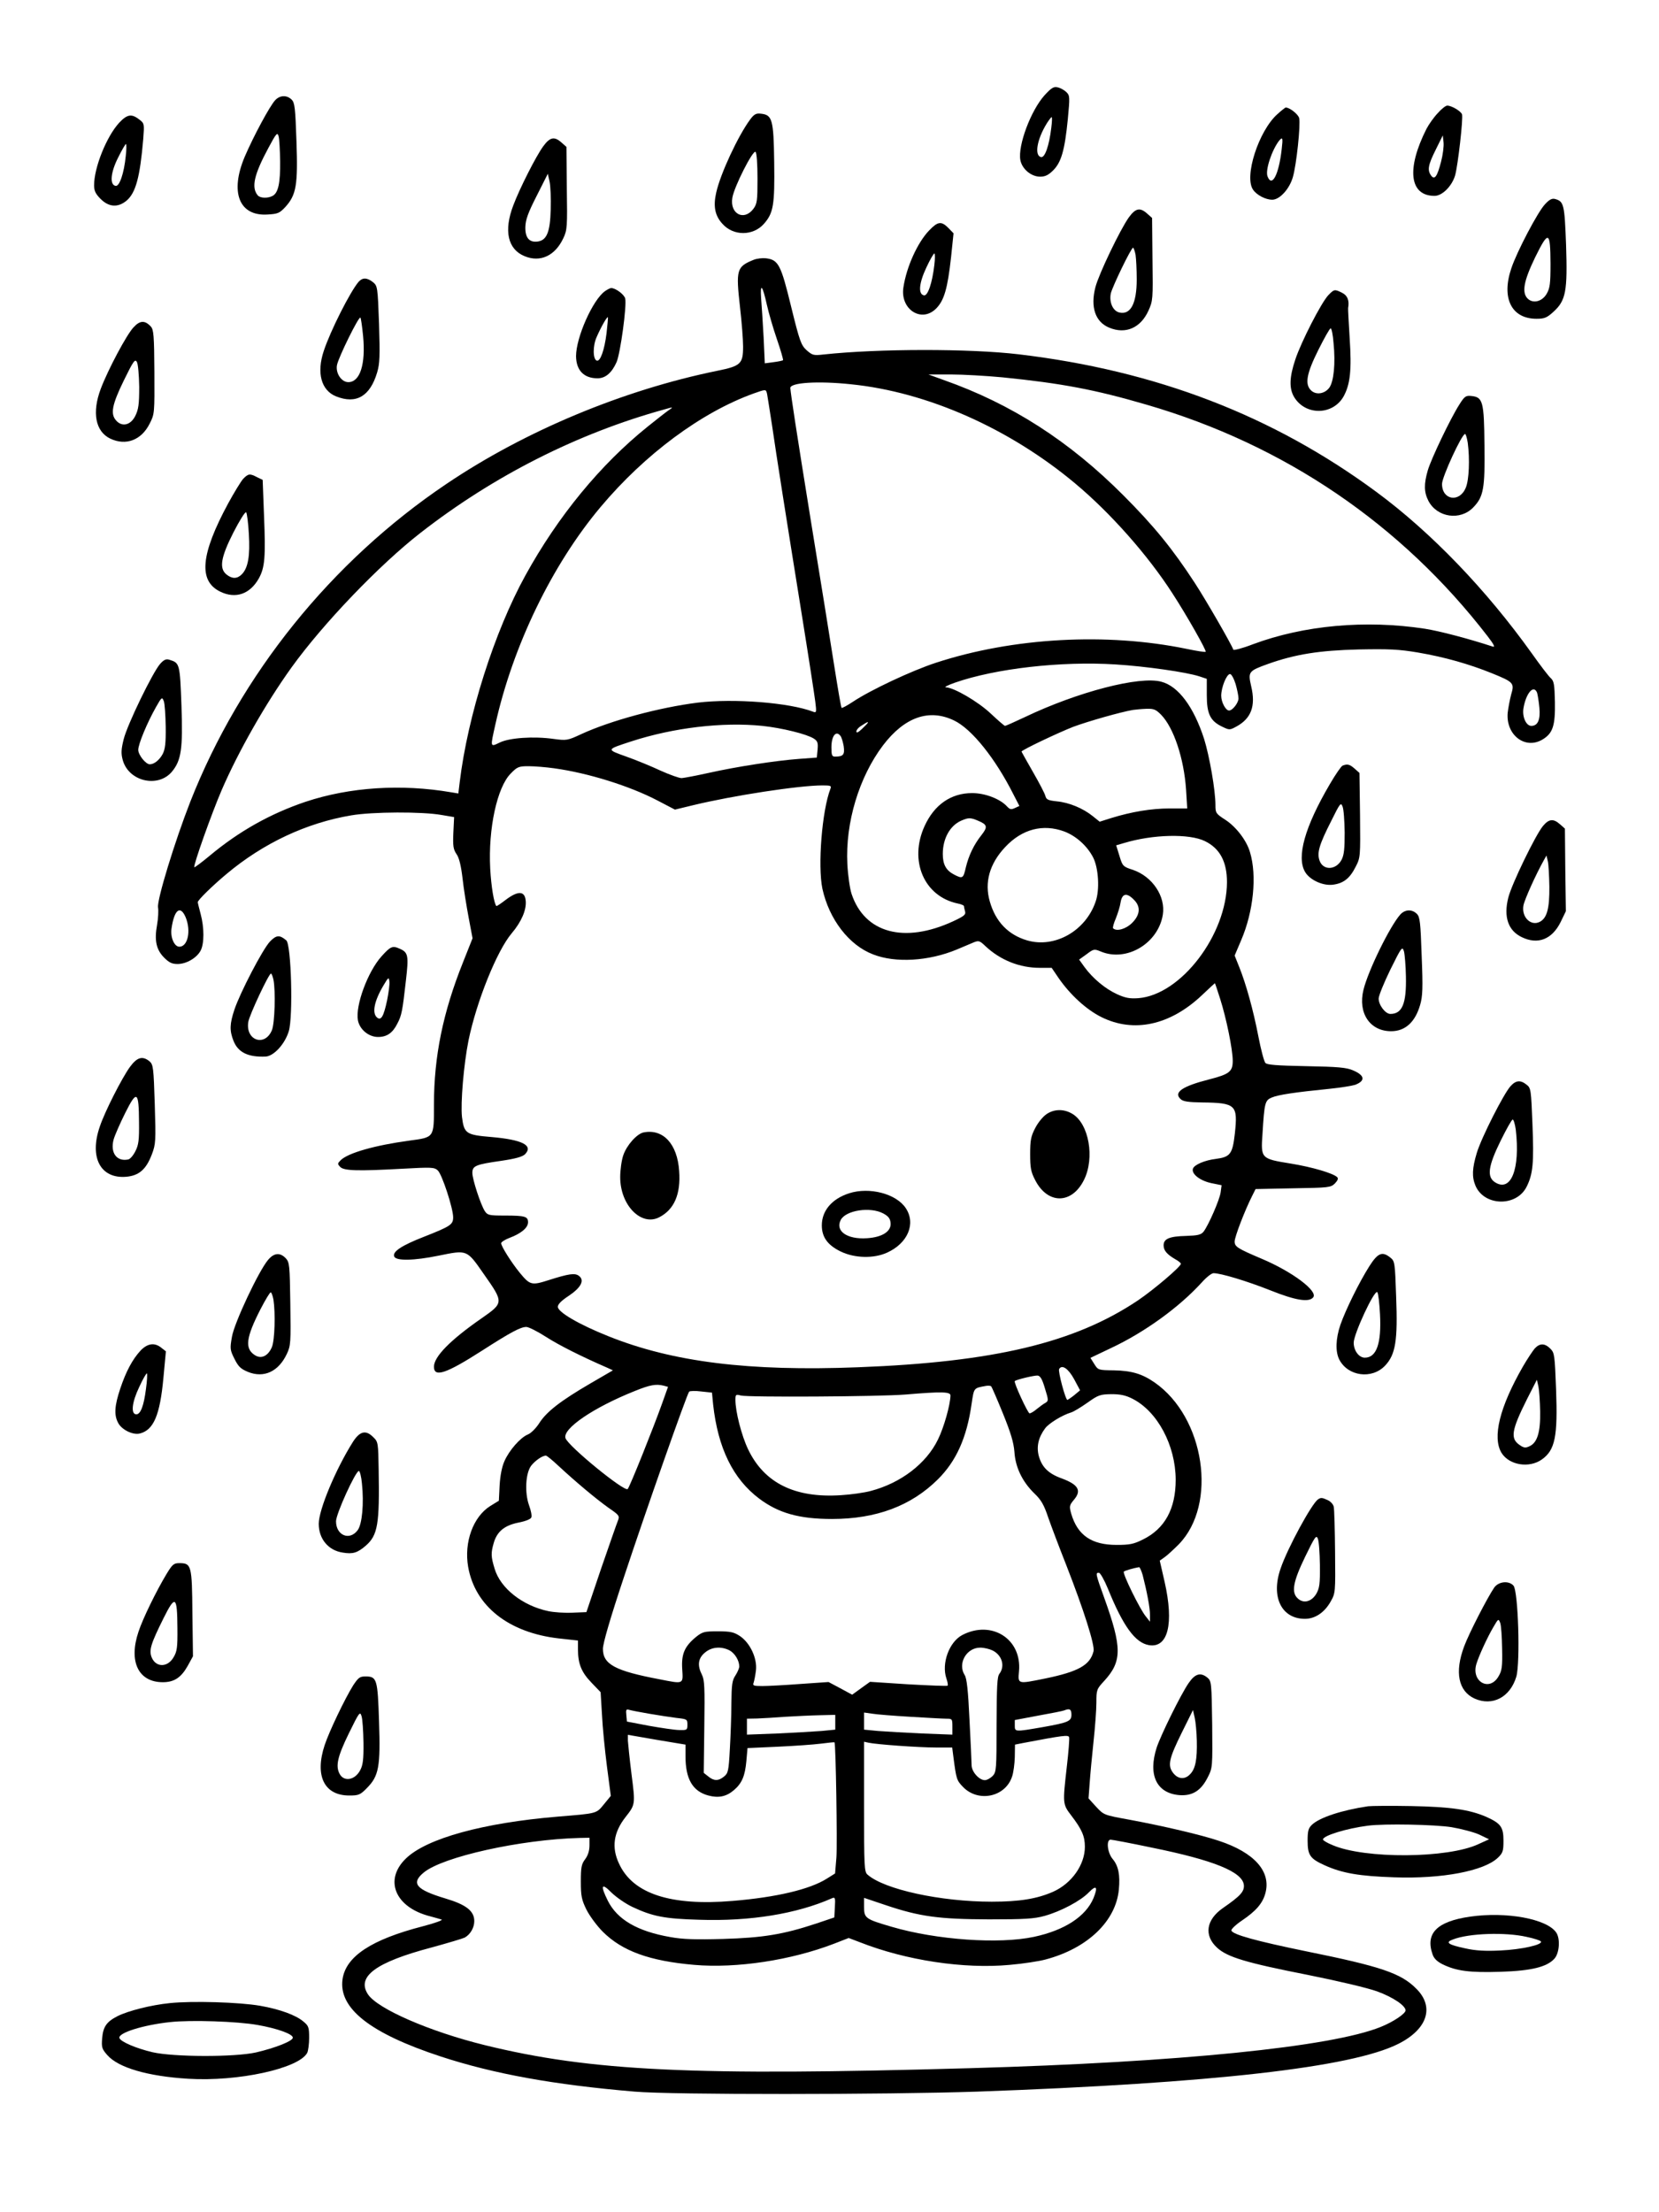 <?xml version="1.0" standalone="no"?>
<!DOCTYPE svg PUBLIC "-//W3C//DTD SVG 20010904//EN"
 "http://www.w3.org/TR/2001/REC-SVG-20010904/DTD/svg10.dtd">
<svg version="1.0" xmlns="http://www.w3.org/2000/svg"
 width="864pt" height="1152pt" viewBox="0 0 864 1152"
 preserveAspectRatio="xMidYMid meet">

<g transform="translate(0,1152) scale(0.1,-0.1)"
fill="#000000" stroke="none">
<path d="M5441 11025 c-72 -79 -141 -263 -127 -339 9 -46 56 -86 103 -86 26 0
43 8 68 33 42 42 60 104 76 265 11 117 11 124 -7 142 -10 10 -31 22 -45 25
-21 5 -32 -1 -68 -40z m34 -171 c-11 -92 -33 -156 -53 -152 -36 7 -22 92 30
176 11 17 22 32 25 32 3 0 2 -25 -2 -56z"/>
<path d="M1433 10998 c-28 -30 -112 -186 -158 -293 -79 -186 -30 -312 119
-302 53 3 62 7 92 39 57 63 66 114 58 342 -6 175 -9 201 -25 217 -25 25 -61
24 -86 -3z m26 -319 c1 -113 -10 -163 -39 -179 -26 -14 -66 -12 -78 3 -34 41
-19 108 56 247 41 77 47 83 53 60 4 -14 7 -73 8 -131z"/>
<path d="M7487 10930 c-20 -21 -46 -58 -58 -81 -105 -208 -89 -349 42 -349 40
0 90 50 107 106 15 53 43 299 36 319 -7 17 -54 45 -77 45 -8 0 -31 -18 -50
-40z m18 -252 c-20 -78 -34 -97 -52 -72 -20 28 -16 54 24 134 l37 75 4 -37 c2
-21 -4 -66 -13 -100z"/>
<path d="M6652 10925 c-97 -87 -174 -325 -126 -393 19 -28 65 -52 100 -52 38
0 89 55 107 117 19 64 41 274 33 308 -5 20 -49 55 -70 55 -3 0 -23 -16 -44
-35z m23 -182 c-15 -133 -51 -202 -74 -141 -12 33 23 137 61 186 18 21 20 14
13 -45z"/>
<path d="M3907 10898 c-63 -85 -155 -282 -177 -381 -16 -70 -7 -119 31 -161
57 -66 161 -66 218 -1 49 56 56 97 53 320 -3 224 -10 247 -70 253 -24 3 -35
-3 -55 -30z m38 -308 c0 -115 -2 -131 -21 -157 -49 -66 -124 -27 -110 57 9 57
108 252 121 239 6 -6 10 -64 10 -139z"/>
<path d="M620 10880 c-65 -71 -130 -232 -130 -325 0 -29 8 -45 34 -71 43 -43
90 -46 135 -9 48 41 70 122 87 321 6 80 6 81 -21 102 -40 31 -63 27 -105 -18z
m35 -172 c-9 -91 -33 -160 -53 -156 -32 6 -26 70 13 147 19 39 38 71 41 71 3
0 3 -28 -1 -62z"/>
<path d="M2829 10758 c-38 -52 -123 -220 -156 -308 -50 -131 -29 -228 59 -264
82 -34 159 2 202 94 20 42 21 60 18 260 l-2 215 -26 23 c-37 33 -60 28 -95
-20z m39 -330 c-3 -118 -21 -160 -69 -166 -43 -5 -64 20 -63 75 1 38 13 73 59
163 l58 115 9 -40 c5 -22 8 -88 6 -147z"/>
<path d="M8046 10456 c-37 -39 -146 -246 -175 -333 -53 -156 1 -263 131 -263
41 0 54 5 88 36 65 59 74 107 66 349 -8 211 -11 226 -58 239 -16 4 -30 -4 -52
-28z m29 -309 c0 -105 -3 -127 -20 -157 -24 -41 -71 -52 -99 -25 -32 32 -20
93 39 215 70 142 79 138 80 -33z"/>
<path d="M5879 10388 c-45 -63 -156 -294 -174 -363 -27 -104 -1 -181 71 -211
86 -36 164 -2 205 88 23 51 24 59 21 268 l-2 215 -26 23 c-37 33 -60 28 -95
-20z m35 -195 c3 -21 6 -78 6 -128 0 -126 -32 -187 -92 -172 -33 9 -52 54 -43
99 9 37 106 238 116 238 3 0 9 -17 13 -37z"/>
<path d="M4838 10319 c-60 -63 -117 -189 -133 -295 -18 -115 94 -187 170 -111
42 42 60 104 78 267 l13 125 -27 28 c-37 37 -55 34 -101 -14z m28 -179 c-11
-94 -34 -162 -54 -158 -31 6 -26 63 12 144 19 41 38 74 42 74 4 0 4 -27 0 -60z"/>
<path d="M3925 10167 c-89 -36 -93 -51 -71 -247 9 -77 16 -169 16 -204 0 -91
-12 -102 -135 -127 -490 -100 -1001 -313 -1410 -589 -600 -404 -1073 -992
-1334 -1655 -81 -207 -174 -511 -168 -550 3 -16 1 -57 -5 -91 -15 -82 -4 -130
37 -171 26 -26 41 -33 70 -33 46 0 100 32 120 70 19 37 19 119 0 190 -8 30
-15 58 -15 62 0 11 78 87 150 147 192 161 417 266 649 305 110 19 371 20 471
2 l65 -11 -4 -82 c-3 -69 0 -86 16 -110 14 -19 24 -60 32 -128 6 -55 21 -147
32 -205 l20 -106 -50 -126 c-104 -260 -151 -489 -151 -740 0 -175 3 -170 -130
-188 -176 -24 -315 -63 -355 -101 -18 -18 -18 -20 -3 -36 20 -20 91 -22 326
-9 148 8 164 8 182 -9 22 -20 80 -197 80 -244 0 -38 -14 -47 -151 -101 -118
-46 -166 -78 -156 -103 9 -24 103 -22 230 4 153 31 147 33 239 -99 102 -145
101 -147 -14 -227 -164 -114 -248 -200 -248 -252 0 -58 64 -36 251 84 148 95
200 123 230 123 12 0 58 -23 103 -52 67 -43 182 -101 320 -161 l28 -13 -117
-68 c-156 -91 -228 -147 -266 -206 -17 -27 -44 -54 -60 -60 -39 -16 -97 -82
-122 -139 -13 -29 -22 -75 -25 -126 l-4 -80 -44 -27 c-90 -56 -138 -189 -116
-317 36 -205 211 -343 472 -373 l100 -11 0 -46 c0 -75 18 -119 70 -173 l48
-50 7 -116 c3 -65 15 -186 26 -271 l20 -153 -36 -44 c-40 -49 -34 -47 -240
-64 -386 -32 -683 -113 -791 -218 -116 -112 -56 -255 126 -301 25 -7 52 -14
60 -17 8 -3 -36 -19 -98 -35 -267 -69 -400 -156 -418 -275 -22 -152 143 -282
511 -403 278 -91 587 -147 1010 -183 194 -17 1310 -16 1785 0 1224 44 1950
126 2193 249 151 76 189 192 93 287 -80 81 -185 116 -575 195 -258 53 -382 87
-388 108 -2 6 22 30 55 52 74 50 108 90 122 142 31 113 -57 212 -242 273 -92
31 -284 76 -466 110 -132 24 -133 24 -173 67 l-40 44 6 80 c3 44 12 141 20
215 8 74 15 166 15 204 0 66 1 70 41 113 93 102 93 173 0 432 -46 127 -46 131
-28 131 7 0 28 -37 47 -83 79 -195 142 -282 214 -294 99 -16 131 111 81 331
l-25 109 28 20 c15 11 47 41 71 65 203 208 136 661 -126 843 -65 45 -119 61
-211 63 -82 1 -83 1 -103 33 l-20 32 107 51 c175 82 356 213 473 342 24 27 51
48 61 48 38 0 174 -41 295 -89 132 -53 202 -64 224 -37 27 32 -109 134 -268
201 -127 54 -141 63 -141 90 0 24 53 162 91 237 l18 36 195 4 c187 3 196 4
218 25 15 16 19 26 12 33 -20 20 -131 53 -243 71 -154 25 -155 26 -146 154 10
164 13 175 49 190 33 14 119 27 299 45 60 6 120 16 135 21 54 21 50 49 -11 75
-34 15 -78 19 -244 22 -155 3 -205 7 -213 17 -7 8 -23 69 -36 136 -27 140 -65
276 -100 363 l-24 60 34 80 c64 149 83 336 46 458 -17 60 -71 131 -127 168
-51 33 -53 36 -53 78 0 77 -31 254 -59 344 -54 167 -134 275 -223 298 -113 31
-436 -53 -710 -184 -53 -25 -100 -46 -104 -46 -3 0 -37 29 -74 64 -67 63 -191
135 -234 137 -11 0 10 11 47 24 212 74 554 113 837 95 159 -10 368 -40 436
-62 l39 -13 0 -85 c0 -98 18 -135 82 -165 35 -17 38 -17 71 1 78 42 103 107
78 211 -17 75 -14 79 89 116 141 50 266 70 470 75 160 3 209 1 310 -16 140
-24 266 -60 385 -108 113 -46 118 -51 100 -111 -7 -27 -15 -69 -18 -95 -10
-116 92 -194 183 -138 52 32 65 71 63 194 -2 91 -5 109 -21 124 -11 9 -55 67
-99 129 -238 333 -524 630 -808 840 -540 399 -1149 633 -1865 718 -253 30
-728 30 -1016 -1 -52 -6 -58 -4 -88 22 -29 27 -36 45 -81 228 -53 218 -66 243
-131 251 -18 2 -47 -1 -64 -8z m69 -235 c9 -40 32 -120 52 -178 20 -58 34
-107 32 -110 -3 -2 -25 -7 -50 -10 l-45 -6 -6 133 c-4 74 -10 166 -13 204 -6
85 7 71 30 -33z m1227 -377 c308 -31 482 -64 749 -142 720 -209 1328 -623
1778 -1207 33 -43 40 -58 26 -53 -125 41 -277 81 -354 93 -309 47 -629 18
-895 -81 -54 -21 -101 -33 -102 -28 -9 27 -144 261 -201 348 -114 175 -212
296 -372 456 -281 282 -583 476 -935 600 l-80 29 116 0 c64 0 185 -7 270 -15z
m-790 -36 c398 -40 826 -230 1169 -517 184 -154 378 -373 506 -572 73 -112
179 -299 173 -304 -2 -3 -47 4 -99 15 -417 86 -904 59 -1305 -72 -126 -41
-343 -143 -434 -204 -29 -19 -56 -34 -58 -31 -3 2 -20 103 -39 223 -19 120
-72 452 -119 738 -79 489 -106 668 -109 704 -2 29 145 38 315 20z m-436 -51
c2 -13 14 -84 25 -158 25 -172 72 -470 154 -980 36 -223 68 -432 72 -464 7
-56 6 -59 -12 -52 -123 47 -411 70 -601 47 -199 -25 -452 -93 -606 -164 -71
-33 -76 -34 -143 -25 -105 15 -232 6 -282 -19 -50 -24 -49 -26 -22 95 91 409
295 831 548 1132 231 275 525 493 797 591 65 23 64 23 70 -3z m-515 -86 c-13
-9 -60 -46 -105 -82 -248 -199 -469 -468 -639 -777 -161 -292 -300 -729 -342
-1077 l-7 -58 -36 6 c-262 45 -530 27 -759 -49 -184 -62 -348 -154 -501 -282
-41 -34 -77 -61 -79 -59 -7 7 90 280 143 403 87 201 228 449 363 637 164 228
459 536 673 702 380 296 816 517 1269 642 48 14 49 13 20 -6z m2955 -1424 c8
-28 15 -62 15 -75 0 -23 -31 -63 -49 -63 -18 0 -41 44 -41 77 0 43 28 113 46
113 7 0 20 -23 29 -52z m1570 -45 c3 -10 9 -45 12 -78 6 -63 -8 -95 -42 -95
-27 0 -48 47 -41 91 13 79 53 126 71 82z m-1958 -115 c66 -68 119 -228 130
-390 l6 -98 -92 0 c-94 0 -197 -17 -304 -50 l-60 -19 -36 29 c-51 41 -123 71
-187 77 -46 5 -55 9 -60 29 -3 12 -32 68 -65 125 -32 56 -59 104 -59 105 0 8
190 98 269 129 78 29 247 77 311 88 14 2 45 5 71 6 39 1 49 -4 76 -31z m-1078
-30 c92 -44 215 -198 309 -385 l31 -60 -24 -11 c-19 -9 -26 -7 -40 8 -36 40
-115 70 -182 70 -110 0 -197 -60 -248 -172 -82 -180 -3 -366 173 -403 17 -3
32 -10 32 -13 0 -4 3 -16 6 -28 5 -17 -5 -25 -63 -52 -254 -117 -460 -61 -528
143 -9 27 -19 97 -22 155 -11 216 61 454 186 619 112 147 240 192 370 129z
m-449 -11 c0 -2 -13 -16 -30 -32 -20 -19 -30 -24 -30 -14 0 8 12 22 28 31 28
18 32 20 32 15z m-550 -17 c104 -11 232 -43 268 -66 20 -13 23 -22 20 -57 l-4
-42 -94 -7 c-120 -9 -322 -40 -470 -73 -63 -14 -126 -26 -140 -27 -14 0 -63
18 -110 39 -47 22 -127 55 -178 73 -106 38 -106 36 25 79 221 72 477 102 683
81z m407 -52 c6 -7 13 -32 17 -54 6 -44 -2 -54 -45 -54 -16 0 -19 7 -19 48 0
60 24 90 47 60z m-1490 -169 c175 -24 393 -92 538 -168 l90 -47 95 23 c207 50
551 103 674 103 42 0 47 -2 41 -17 -44 -113 -67 -401 -42 -521 35 -159 138
-294 264 -342 117 -46 290 -35 435 25 35 15 75 32 90 38 25 10 31 8 60 -20 78
-73 178 -113 283 -113 l62 0 36 -53 c61 -88 145 -165 224 -204 168 -83 356
-42 521 113 37 35 68 64 69 64 1 0 13 -36 27 -80 33 -103 66 -266 66 -324 0
-56 -17 -70 -123 -97 -141 -36 -187 -68 -148 -103 13 -12 40 -16 112 -17 176
-2 186 -13 170 -162 -12 -107 -24 -122 -99 -132 -58 -7 -111 -30 -119 -50 -10
-27 35 -63 95 -76 l54 -11 -5 -37 c-5 -38 -63 -171 -89 -205 -13 -16 -30 -20
-90 -22 -88 -2 -118 -15 -118 -49 0 -26 16 -46 60 -72 17 -9 30 -20 30 -24 0
-15 -140 -134 -224 -191 -330 -221 -750 -321 -1458 -348 -568 -22 -963 27
-1298 161 -153 61 -265 126 -265 154 0 13 20 33 57 57 64 43 84 81 53 104 -21
16 -53 11 -157 -22 -90 -29 -98 -26 -151 38 -44 54 -97 138 -97 154 0 6 20 19
44 28 61 23 96 53 96 81 0 30 -15 35 -121 35 -82 0 -90 2 -104 23 -22 34 -65
166 -65 199 0 37 17 44 150 63 75 11 110 21 124 34 45 46 -13 76 -175 90 -132
11 -142 18 -153 104 -8 73 9 274 34 399 42 204 148 467 225 558 50 59 77 121
73 168 -4 53 -39 55 -103 7 -26 -20 -48 -35 -50 -33 -12 13 -27 101 -32 195
-11 208 36 424 107 495 34 35 42 38 93 38 31 0 91 -5 134 -11z m2207 -273 c48
-20 51 -32 18 -74 -40 -50 -67 -107 -82 -169 -13 -58 -17 -60 -60 -38 -43 22
-60 53 -60 108 0 80 37 147 95 173 39 17 49 17 89 0z m449 -56 c61 -23 119
-75 150 -135 28 -55 35 -168 13 -230 -52 -153 -213 -244 -357 -202 -98 29
-164 97 -194 202 -29 99 -2 197 80 284 88 94 197 122 308 81z m732 -50 c78
-38 115 -107 115 -214 -1 -274 -240 -587 -462 -604 -45 -3 -67 1 -111 21 -61
28 -126 82 -169 141 l-28 39 39 28 c37 28 40 28 74 14 134 -56 299 42 323 192
15 95 -54 198 -155 233 -53 17 -55 20 -71 73 l-17 55 41 12 c149 45 339 50
421 10z m-370 -305 c37 -36 33 -79 -9 -121 -32 -32 -81 -46 -99 -28 -3 3 3 26
14 51 10 25 22 62 25 84 8 47 32 52 69 14z m-4938 -92 c29 -71 11 -153 -33
-153 -26 0 -47 48 -41 93 14 100 46 126 74 60z m4627 -2405 l31 -58 -30 -25
c-16 -13 -33 -24 -36 -25 -10 0 -50 150 -43 161 15 25 48 2 78 -53z m-152 -48
c19 -61 19 -65 3 -75 -10 -5 -30 -20 -45 -32 -15 -13 -32 -23 -38 -23 -9 0
-84 162 -77 168 8 8 101 30 119 29 14 -2 24 -19 38 -67z m-1985 14 l22 -6 -31
-87 c-43 -121 -168 -434 -179 -445 -16 -17 -311 224 -324 265 -16 49 145 159
360 245 81 33 112 38 152 28z m1766 -144 c41 -101 56 -151 60 -200 5 -81 41
-155 103 -216 36 -34 51 -60 73 -126 16 -46 58 -157 94 -248 91 -233 150 -418
142 -449 -18 -72 -78 -106 -253 -142 -144 -29 -141 -30 -135 39 15 167 -142
267 -295 188 -69 -36 -110 -149 -83 -227 6 -18 9 -34 6 -37 -2 -3 -94 1 -204
7 l-200 13 -46 -33 -47 -34 -61 33 -62 33 -145 -10 c-80 -6 -169 -11 -199 -11
-47 0 -52 2 -46 18 3 9 9 38 12 64 7 62 -30 142 -83 178 -32 21 -49 25 -115
25 -71 0 -80 -2 -115 -30 -59 -49 -76 -88 -71 -167 5 -79 9 -78 -117 -53 -233
44 -296 78 -296 159 0 28 38 159 109 372 114 345 328 953 340 967 4 4 33 5 63
1 l56 -6 6 -62 c25 -226 103 -387 240 -490 100 -75 207 -106 379 -106 230 0
412 68 551 206 96 95 151 217 176 393 13 86 10 82 75 94 11 2 23 1 27 -2 3 -3
31 -67 61 -141z m-273 93 c-1 -49 -34 -166 -65 -229 -61 -126 -194 -227 -350
-268 -33 -9 -103 -19 -155 -22 -240 -16 -400 63 -484 239 -34 71 -66 196 -66
257 0 28 2 30 28 23 37 -10 721 -6 857 5 190 16 235 15 235 -5z m948 -17 c130
-66 224 -242 225 -421 0 -153 -57 -256 -171 -312 -48 -24 -69 -28 -137 -28
-130 0 -203 50 -236 162 -11 39 -10 44 14 73 41 48 23 79 -63 111 -70 25 -104
59 -120 117 -13 49 -2 97 33 144 19 26 89 69 136 83 13 4 51 27 85 51 56 40
66 43 124 44 47 0 75 -6 110 -24z m-2990 -349 c86 -80 193 -170 260 -218 57
-39 60 -43 50 -68 -6 -14 -45 -127 -88 -251 l-76 -225 -73 -3 c-40 -2 -97 2
-125 8 -134 28 -250 119 -280 221 -19 62 -20 81 -5 133 17 60 55 92 128 107
37 7 65 18 68 27 4 8 -2 37 -12 64 -23 65 -18 166 11 205 20 26 58 53 77 53 5
0 34 -24 65 -53z m3043 -569 c21 -82 39 -173 38 -208 l0 -35 -22 28 c-30 36
-123 225 -114 233 5 5 53 19 79 23 4 1 12 -18 19 -41z m-2152 -392 c28 -15 51
-53 51 -84 0 -9 -9 -30 -20 -47 -17 -25 -20 -48 -21 -145 0 -63 -4 -171 -8
-239 -6 -113 -9 -125 -30 -142 -29 -24 -53 -24 -82 0 l-24 19 3 240 c3 204 1
244 -12 270 -25 49 -21 86 15 116 35 30 84 34 128 12z m1371 -1 c49 -25 65
-81 35 -121 -12 -15 -14 -64 -15 -265 0 -233 -1 -246 -20 -267 -12 -12 -30
-22 -41 -22 -30 0 -69 44 -69 78 0 15 -5 122 -11 237 -7 151 -14 216 -25 232
-38 60 9 143 81 143 20 0 49 -7 65 -15z m-1790 -329 c47 -8 111 -18 143 -22
55 -6 57 -7 57 -35 0 -28 -2 -29 -42 -28 -24 0 -95 11 -158 22 l-115 22 -3 33
c-3 29 -1 33 15 28 10 -3 56 -12 103 -20z m2200 -5 c0 -34 -15 -41 -150 -65
-145 -25 -145 -25 -145 8 l0 29 122 23 c67 12 128 24 135 27 29 12 38 6 38
-22z m-840 -11 c85 -5 170 -10 188 -10 31 0 32 -1 32 -42 l0 -41 -157 6 c-87
4 -191 10 -230 13 l-73 7 0 45 0 44 43 -6 c23 -4 112 -11 197 -16z m-390 -29
l0 -38 -72 -7 c-40 -3 -144 -9 -230 -13 l-158 -6 0 41 0 42 53 1 c28 1 95 5
147 9 52 3 132 7 178 8 l82 2 0 -39z m-780 -176 c0 -119 37 -183 119 -205 53
-14 93 -6 132 27 43 36 59 75 66 152 l6 68 156 7 c86 4 187 11 226 16 38 5 70
8 71 7 7 -8 15 -532 10 -599 l-7 -84 -43 -27 c-89 -56 -262 -97 -491 -116
-322 -27 -519 37 -591 194 -40 84 -29 163 34 243 51 65 51 66 31 222 -10 80
-18 159 -19 175 l0 31 150 -26 150 -25 0 -60z m1986 -54 c-22 -194 -22 -196
23 -255 56 -73 71 -109 71 -163 0 -94 -69 -191 -165 -234 -84 -37 -175 -52
-320 -52 -267 0 -560 64 -647 141 -17 14 -18 44 -18 354 l0 338 23 -5 c40 -9
260 -25 349 -25 l87 0 6 -47 c15 -116 17 -124 49 -157 79 -84 222 -55 257 53
7 20 13 65 14 101 l1 65 40 8 c211 40 239 44 242 30 2 -8 -3 -76 -12 -152z
m-2486 -411 c0 -27 -8 -52 -22 -71 -20 -26 -23 -43 -23 -117 0 -75 4 -95 29
-146 16 -32 54 -84 85 -115 101 -101 244 -153 477 -173 220 -19 503 24 727
110 l77 30 58 -22 c241 -95 542 -140 780 -118 70 6 154 19 187 28 219 58 367
200 382 365 7 75 -2 122 -32 158 -28 33 -35 101 -11 101 8 0 104 -18 213 -41
326 -66 474 -127 481 -195 3 -34 -18 -57 -109 -120 -88 -61 -100 -143 -30
-207 54 -49 151 -78 471 -141 160 -32 312 -68 362 -86 82 -30 148 -74 148 -99
0 -17 -64 -60 -129 -86 -256 -104 -1047 -184 -2141 -215 -1436 -41 -1971 -16
-2525 120 -288 71 -559 189 -609 265 -60 92 41 167 333 244 84 23 161 46 171
51 29 16 50 51 50 86 0 53 -43 86 -151 118 -153 46 -180 79 -112 135 99 82
504 172 811 180 l52 1 0 -40z m223 -320 c106 -50 169 -62 348 -67 266 -9 509
31 692 112 16 7 18 2 15 -46 l-3 -54 -95 -32 c-169 -56 -276 -74 -485 -80
-144 -4 -210 -2 -275 10 -171 30 -275 91 -324 188 -41 82 -34 97 19 43 26 -25
74 -58 108 -74z m2402 46 c-40 -96 -151 -168 -310 -202 -182 -39 -508 -16
-740 52 -137 40 -145 45 -145 103 l0 48 113 -38 c178 -60 277 -73 537 -74 188
0 236 3 290 18 86 24 189 79 231 123 39 40 48 29 24 -30z"/>
<path d="M5450 5718 c-19 -13 -45 -45 -59 -73 -22 -42 -26 -63 -26 -135 0 -72
4 -93 26 -135 65 -128 192 -127 255 2 56 114 25 290 -60 342 -44 27 -95 27
-136 -1z"/>
<path d="M3352 5623 c-35 -7 -88 -66 -106 -119 -9 -26 -16 -77 -16 -114 0
-146 109 -257 203 -209 78 40 113 120 104 241 -9 140 -83 221 -185 201z"/>
<path d="M4422 5306 c-90 -29 -142 -91 -142 -167 0 -61 30 -103 98 -136 72
-35 172 -38 242 -6 108 49 151 151 97 232 -50 75 -189 111 -295 77z m178 -105
c26 -14 36 -26 38 -49 5 -44 -43 -75 -123 -80 -104 -7 -167 38 -136 96 27 50
154 69 221 33z"/>
<path d="M1868 10053 c-44 -51 -148 -257 -182 -361 -38 -114 -13 -205 64 -236
105 -42 177 0 214 124 14 47 15 85 10 253 -7 195 -8 198 -32 218 -31 24 -54
24 -74 2z m23 -283 c14 -147 -16 -240 -77 -240 -36 0 -67 47 -59 89 8 41 114
256 122 247 3 -3 9 -46 14 -96z"/>
<path d="M3151 10004 c-64 -45 -151 -241 -151 -339 1 -74 41 -115 112 -115 41
0 74 28 99 84 20 46 54 295 45 332 -6 21 -50 54 -73 54 -5 0 -19 -7 -32 -16z
m8 -218 c-11 -90 -33 -150 -51 -144 -21 7 -21 78 -1 122 22 51 54 108 59 104
1 -2 -2 -39 -7 -82z"/>
<path d="M6918 9983 c-37 -39 -142 -244 -172 -335 -31 -92 -33 -151 -6 -196
59 -97 201 -95 257 3 35 63 43 138 32 304 -5 82 -9 153 -8 157 7 39 -3 65 -31
79 -39 20 -42 19 -72 -12z m27 -249 c11 -108 1 -201 -22 -233 -24 -32 -68 -39
-94 -15 -35 32 -25 88 37 212 31 62 59 112 64 112 5 0 12 -34 15 -76z"/>
<path d="M696 9816 c-36 -37 -134 -222 -171 -320 -47 -124 -28 -223 49 -260
82 -39 163 -8 206 79 25 49 25 54 24 268 -1 189 -4 220 -18 236 -31 34 -57 33
-90 -3z m29 -311 c0 -91 -4 -117 -20 -150 -24 -49 -69 -60 -100 -25 -31 34
-22 82 40 209 50 102 58 113 68 96 6 -11 11 -68 12 -130z"/>
<path d="M7600 9413 c-46 -72 -146 -281 -164 -342 -21 -72 -20 -114 3 -159 45
-87 166 -105 234 -34 53 55 61 97 58 322 -2 230 -8 252 -69 258 -28 3 -35 -2
-62 -45z m44 -199 c11 -84 7 -192 -10 -233 -32 -80 -124 -66 -124 19 0 36 103
260 120 260 4 0 10 -21 14 -46z"/>
<path d="M1266 9026 c-12 -14 -47 -71 -78 -128 -143 -265 -156 -403 -41 -459
80 -39 155 -13 201 69 31 56 36 110 27 326 l-7 187 -29 14 c-38 20 -46 19 -73
-9z m30 -286 c7 -115 -4 -178 -37 -211 -24 -24 -50 -24 -79 -1 -40 32 -30 90
36 220 32 62 61 109 66 104 4 -4 11 -55 14 -112z"/>
<path d="M835 8064 c-38 -41 -173 -319 -191 -394 -13 -52 -14 -74 -5 -107 30
-112 183 -148 256 -62 49 59 58 119 50 345 -8 217 -9 222 -62 238 -17 6 -29 1
-48 -20z m28 -329 c1 -86 -3 -117 -16 -142 -17 -31 -44 -53 -67 -53 -21 0 -60
49 -60 75 0 30 46 141 93 224 29 51 31 53 40 30 5 -13 9 -73 10 -134z"/>
<path d="M6992 7533 c-7 -3 -37 -46 -66 -96 -131 -223 -175 -380 -129 -458 25
-42 94 -73 145 -66 55 7 88 33 118 93 25 48 25 52 23 269 l-3 220 -26 23 c-25
22 -37 25 -62 15z m11 -348 c0 -84 -3 -117 -16 -142 -29 -55 -97 -57 -115 -4
-14 40 -2 82 61 206 46 93 50 98 59 75 6 -14 10 -74 11 -135z"/>
<path d="M8036 7219 c-38 -45 -164 -304 -181 -374 -25 -99 -1 -171 70 -205 84
-41 158 -12 203 79 l27 56 -3 215 -2 215 -26 23 c-34 30 -57 28 -88 -9z m33
-317 c1 -112 -12 -162 -49 -182 -47 -25 -97 24 -86 85 6 31 64 160 106 235
l14 25 7 -30 c4 -16 7 -76 8 -133z"/>
<path d="M7293 6758 c-53 -59 -167 -290 -192 -392 -30 -121 33 -216 144 -216
73 0 125 47 151 137 13 45 15 87 8 255 -6 176 -9 203 -25 219 -25 25 -61 24
-86 -3z m29 -323 c3 -141 -19 -195 -81 -195 -26 0 -61 46 -61 80 0 15 28 83
61 151 59 119 62 123 71 94 4 -16 9 -75 10 -130z"/>
<path d="M1406 6617 c-38 -40 -155 -265 -185 -354 -25 -75 -26 -110 -5 -163
24 -61 77 -86 168 -82 43 3 100 66 120 132 23 76 13 451 -13 473 -35 30 -52
28 -85 -6z m18 -198 c12 -60 7 -228 -8 -264 -37 -88 -138 -53 -123 43 6 37
107 252 118 252 4 0 9 -14 13 -31z"/>
<path d="M1987 6540 c-72 -80 -137 -257 -123 -333 9 -48 56 -87 105 -87 46 0
76 21 100 69 23 43 27 66 45 225 15 129 12 146 -31 165 -39 18 -49 13 -96 -39z
m29 -229 c-18 -84 -31 -107 -52 -90 -28 23 -15 87 34 169 25 42 27 43 30 19 2
-14 -4 -58 -12 -98z"/>
<path d="M676 5963 c-41 -57 -130 -231 -156 -309 -56 -161 3 -273 137 -262 67
6 104 38 134 117 20 53 21 68 15 261 -6 191 -8 206 -27 223 -37 30 -65 22
-103 -30z m48 -287 c1 -92 -2 -118 -19 -151 -11 -22 -28 -42 -38 -43 -60 -12
-94 36 -75 105 6 21 33 83 60 137 61 122 71 115 72 -48z"/>
<path d="M7867 5864 c-35 -38 -152 -268 -176 -348 -24 -80 -26 -124 -7 -170
45 -107 212 -112 266 -7 34 67 39 126 31 326 -7 179 -8 189 -30 206 -32 26
-56 24 -84 -7z m27 -226 c24 -206 -25 -329 -109 -274 -42 28 -35 83 30 215 30
61 58 111 63 111 5 0 12 -24 16 -52z"/>
<path d="M1396 4959 c-49 -58 -176 -328 -188 -400 -11 -62 -10 -69 13 -115 20
-40 32 -52 70 -68 84 -34 160 2 203 94 20 42 21 59 18 260 -3 203 -4 216 -24
238 -30 31 -61 28 -92 -9z m28 -206 c11 -71 7 -212 -8 -248 -20 -47 -56 -64
-90 -41 -52 34 -45 91 31 239 25 48 48 87 53 87 4 0 10 -17 14 -37z"/>
<path d="M7132 4927 c-54 -85 -124 -228 -151 -305 -25 -73 -27 -141 -6 -182
45 -87 169 -104 238 -32 55 58 67 130 58 361 -6 176 -7 184 -30 202 -42 34
-65 25 -109 -44z m55 -251 c8 -152 -18 -226 -79 -226 -31 0 -58 37 -58 78 0
45 108 278 123 263 5 -5 11 -57 14 -115z"/>
<path d="M733 4488 c-43 -46 -77 -110 -107 -200 -29 -87 -33 -136 -11 -177 18
-36 77 -65 113 -56 72 18 105 95 123 289 l13 139 -23 18 c-35 29 -72 24 -108
-13z m27 -202 c-11 -87 -28 -131 -50 -131 -30 0 -23 63 15 142 19 42 38 74 40
71 3 -2 1 -40 -5 -82z"/>
<path d="M7993 4498 c-11 -13 -39 -55 -61 -93 -122 -212 -161 -370 -112 -451
40 -64 144 -81 210 -34 69 49 83 119 74 364 -7 180 -8 191 -30 213 -29 29 -55
29 -81 1z m28 -328 c2 -108 -15 -163 -55 -181 -20 -10 -30 -9 -50 5 -52 34
-45 77 37 241 l51 100 8 -35 c4 -19 8 -78 9 -130z"/>
<path d="M1839 4013 c-91 -144 -179 -355 -179 -428 0 -79 50 -139 125 -150 53
-9 77 -1 120 36 63 55 72 113 67 397 -2 137 -3 144 -27 167 -39 40 -70 33
-106 -22z m46 -219 c11 -103 1 -211 -22 -242 -42 -57 -113 -28 -113 46 0 39
102 262 119 262 5 0 13 -30 16 -66z"/>
<path d="M6864 3712 c-33 -23 -159 -254 -195 -361 -51 -147 5 -261 127 -261
53 0 102 33 134 90 25 44 25 48 23 258 -1 118 -4 224 -7 236 -3 13 -17 28 -31
34 -30 14 -36 14 -51 4z m10 -342 c1 -99 -2 -120 -19 -150 -25 -41 -66 -52
-96 -24 -35 31 -25 87 38 217 51 105 58 115 66 95 6 -13 10 -75 11 -138z"/>
<path d="M867 3323 c-53 -88 -124 -233 -146 -301 -52 -155 0 -262 127 -262 59
0 95 24 129 84 l28 51 -3 224 c-2 250 -5 261 -68 261 -29 0 -36 -6 -67 -57z
m57 -282 c1 -100 -2 -121 -20 -151 -31 -54 -92 -54 -114 -1 -15 38 -5 70 62
205 61 122 71 116 72 -53z"/>
<path d="M7782 3253 c-35 -51 -131 -237 -157 -307 -50 -134 -30 -232 54 -271
94 -42 186 7 218 114 21 74 10 446 -15 474 -24 27 -77 22 -100 -10z m41 -318
c2 -95 -1 -115 -19 -145 -47 -81 -143 -27 -115 65 13 43 58 141 89 193 25 43
26 44 35 21 5 -13 9 -73 10 -134z"/>
<path d="M6190 2755 c-41 -60 -143 -267 -166 -335 -46 -143 -1 -238 118 -248
68 -5 113 23 148 93 25 49 25 53 23 275 -3 215 -4 226 -24 243 -36 30 -65 22
-99 -28z m43 -300 c2 -97 -7 -145 -34 -173 -27 -30 -63 -28 -89 5 -30 39 -23
74 46 213 l57 115 9 -40 c5 -22 10 -76 11 -120z"/>
<path d="M1839 2743 c-43 -69 -124 -238 -148 -310 -53 -160 -3 -263 128 -263
48 0 57 3 91 38 63 63 72 111 64 347 -7 222 -11 235 -71 235 -29 0 -37 -6 -64
-47z m54 -298 c1 -87 -3 -117 -17 -143 -27 -52 -84 -62 -107 -20 -22 41 -12
89 47 210 55 112 59 118 67 91 5 -15 9 -77 10 -138z"/>
<path d="M7125 2114 c-135 -20 -252 -58 -292 -96 -19 -18 -23 -32 -23 -83 0
-76 13 -94 88 -128 92 -42 183 -57 362 -63 250 -9 469 33 541 102 26 25 29 35
29 89 0 71 -14 90 -90 124 -88 38 -186 52 -390 56 -107 2 -208 1 -225 -1z
m435 -109 c52 -9 117 -26 145 -39 l50 -24 -55 -25 c-159 -75 -593 -78 -761 -5
-27 11 -49 24 -49 29 0 20 124 58 235 72 85 11 348 6 435 -8z"/>
<path d="M7655 1539 c-172 -25 -233 -87 -194 -197 7 -21 24 -37 52 -51 72 -35
140 -44 301 -39 161 5 242 25 281 68 26 28 32 103 10 136 -47 71 -259 111
-450 83z m295 -105 c39 -8 72 -19 75 -24 11 -17 -101 -42 -210 -47 -79 -4
-131 -1 -184 11 -89 19 -106 31 -65 46 83 33 274 39 384 14z"/>
<path d="M885 1089 c-99 -10 -217 -40 -273 -68 -57 -29 -75 -55 -80 -115 -4
-48 -1 -56 27 -88 57 -65 209 -110 421 -123 258 -16 576 53 620 135 5 10 10
46 10 78 0 55 -3 63 -30 85 -40 34 -123 64 -225 82 -109 19 -354 26 -470 14z
m457 -114 c102 -18 183 -47 183 -66 0 -18 -93 -54 -192 -77 -113 -25 -427 -24
-538 1 -86 20 -167 55 -173 74 -8 27 124 68 263 83 108 12 351 4 457 -15z"/>
</g>
</svg>
